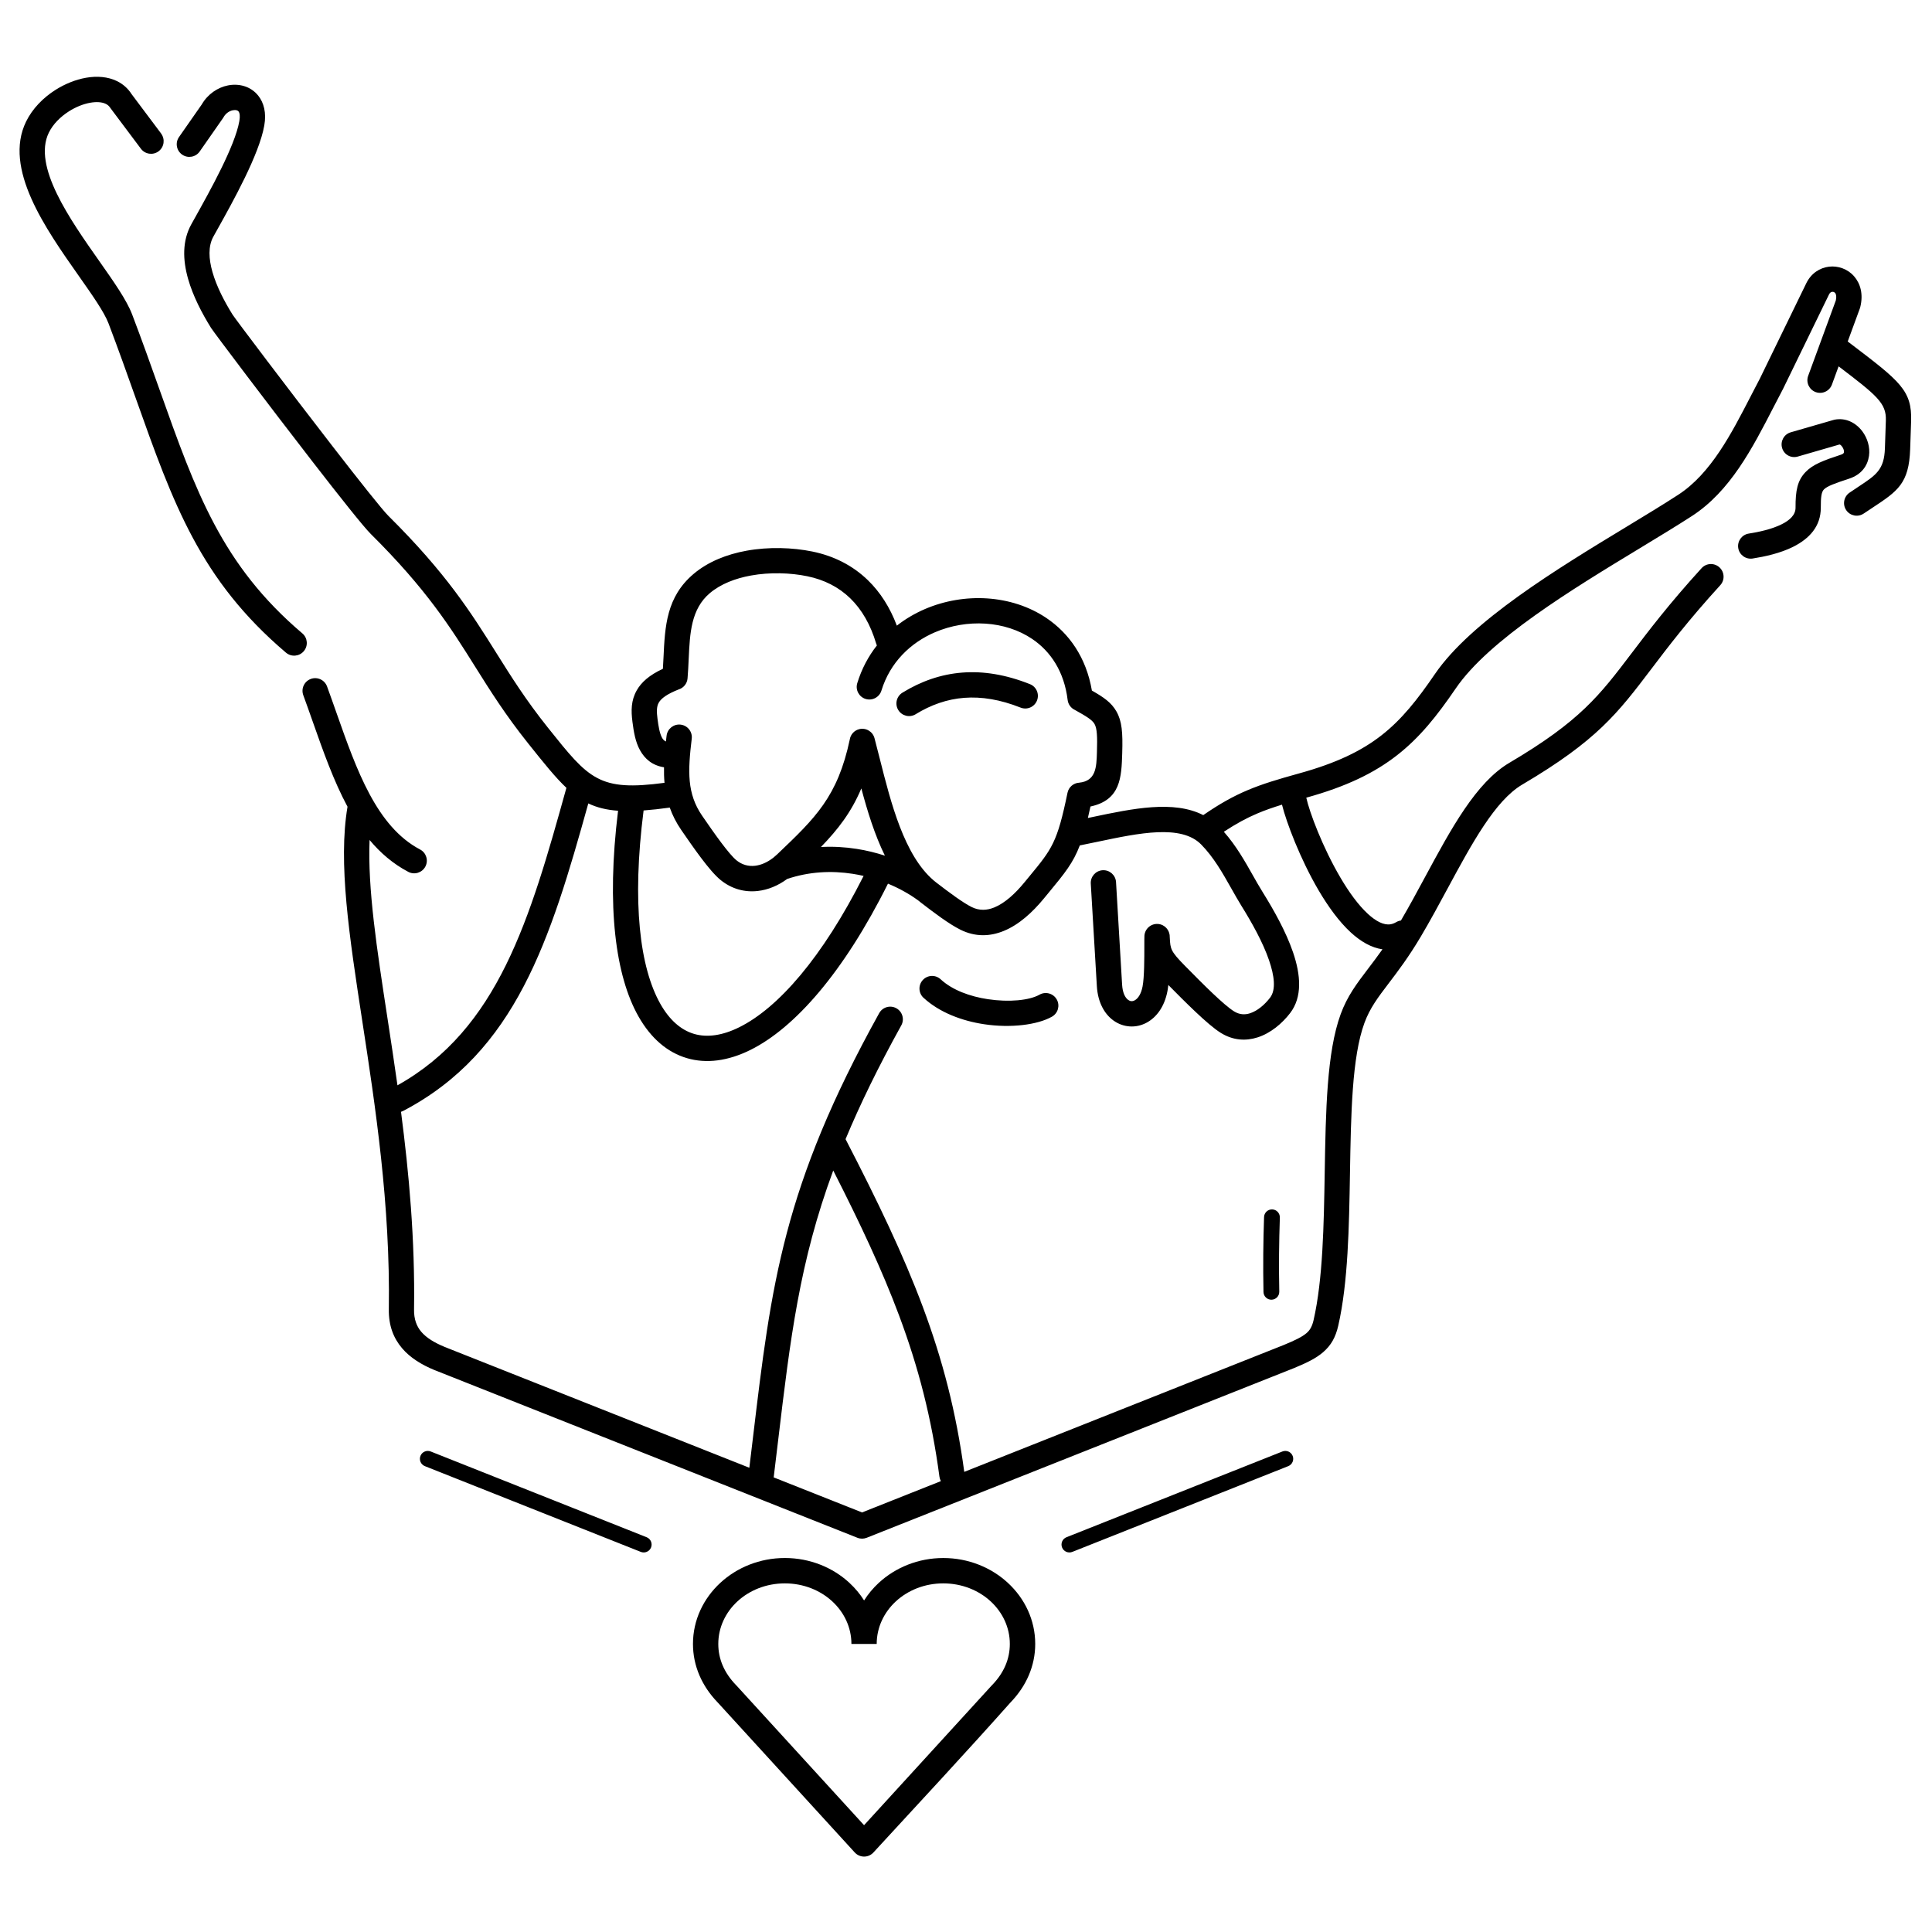 <?xml version="1.0" encoding="UTF-8"?>
<!-- Uploaded to: SVG Repo, www.svgrepo.com, Generator: SVG Repo Mixer Tools -->
<svg fill="#000000" width="800px" height="800px" version="1.1" viewBox="144 144 512 512" xmlns="http://www.w3.org/2000/svg">
 <path d="m369.2 339.96c0.203-1.266 1.129-2.359 2.445-2.711 1.789-0.477 3.629 0.586 4.106 2.375 0.469 1.746 0.945 3.641 1.441 5.602 2.894 11.469 6.414 25.426 14.242 32.098 0.043 0.031 0.082 0.066 0.121 0.102 0.191 0.16 0.383 0.316 0.578 0.465 1.668 1.285 3.422 2.617 5.144 3.832 1.594 1.125 3.066 2.078 4.219 2.652 2.031 1.008 4.062 0.902 5.992 0.113 2.859-1.168 5.598-3.731 7.945-6.586 0.453-0.555 0.887-1.078 1.301-1.578 6.082-7.367 7.449-9.023 10.168-22.227 0.312-1.523 1.613-2.594 3.094-2.676 4.465-0.457 4.582-4.129 4.703-8.02v-0.035c0.133-4.156 0.043-6.316-0.652-7.527-0.633-1.102-2.281-2.074-5.199-3.699-1.016-0.477-1.766-1.449-1.91-2.644-0.914-7.519-4.512-12.867-9.375-16.152-3.606-2.438-7.922-3.781-12.387-4.074-4.527-0.297-9.191 0.48-13.422 2.297-6.453 2.773-11.871 7.973-14.164 15.445-0.543 1.77-2.418 2.762-4.184 2.219-1.77-0.543-2.762-2.418-2.219-4.184 1.164-3.801 2.953-7.133 5.199-9.992-0.074-0.156-0.137-0.324-0.188-0.496-1.488-5.019-3.816-9.039-6.883-12.016-3.047-2.953-6.879-4.914-11.395-5.836-4.453-0.91-9.84-1.105-14.918-0.184-4.117 0.746-7.988 2.227-10.871 4.656-5 4.215-5.297 10.617-5.613 17.34-0.086 1.855-0.172 3.731-0.309 5.277-0.121 1.41-1.098 2.543-2.379 2.926-3.055 1.211-4.606 2.348-5.269 3.523-0.59 1.047-0.539 2.496-0.316 4.219 0.25 1.949 0.547 3.856 1.227 5.086 0.227 0.406 0.543 0.742 1.004 0.957 0.055-0.508 0.117-1.016 0.18-1.535 0.219-1.84 1.887-3.156 3.727-2.938 1.84 0.219 3.156 1.887 2.938 3.727-0.504 4.199-0.855 7.949-0.523 11.312 0.312 3.176 1.246 6.152 3.281 9.109 1.578 2.293 3.387 4.906 5.043 7.109 1.582 2.102 3.047 3.883 4.07 4.711 1.465 1.188 3.176 1.637 4.902 1.438 1.586-0.184 3.215-0.891 4.742-2.062 0.066-0.055 0.137-0.109 0.207-0.164 0.305-0.242 0.605-0.508 0.902-0.789l0.164-0.156c9.953-9.484 15.875-15.125 19.098-30.316zm-53.836 211.42c1.074 0.426 1.598 1.641 1.172 2.715-0.426 1.074-1.641 1.598-2.715 1.172l-57.223-22.723c-1.074-0.426-1.598-1.641-1.172-2.715 0.426-1.074 1.641-1.598 2.715-1.172zm112.81 3.887c-1.074 0.426-2.289-0.098-2.715-1.172-0.426-1.074 0.098-2.289 1.172-2.715l57.223-22.723c1.074-0.426 2.289 0.098 2.715 1.172 0.426 1.074-0.098 2.289-1.172 2.715zm-58.539 24.395c0-4.394-1.934-8.383-5.062-11.27-3.195-2.953-7.641-4.781-12.578-4.781s-9.383 1.828-12.578 4.781c-3.125 2.891-5.062 6.875-5.062 11.27 0 2.016 0.402 3.934 1.168 5.719 0.801 1.863 2.004 3.617 3.57 5.219l0.074 0.082 0.004-0.004 33.816 37.016 33.816-37.016c0.059-0.062 0.117-0.125 0.18-0.184 1.516-1.574 2.684-3.289 3.465-5.113 0.766-1.789 1.168-3.707 1.168-5.719 0-4.394-1.934-8.379-5.062-11.27-3.195-2.953-7.641-4.781-12.578-4.781s-9.383 1.828-12.578 4.781c-3.125 2.891-5.062 6.875-5.062 11.27h-6.719zm-0.52-16.18c1.5 1.387 2.805 2.949 3.879 4.652 1.074-1.703 2.383-3.266 3.879-4.652 4.406-4.07 10.457-6.59 17.117-6.59 6.656 0 12.711 2.519 17.117 6.59 4.473 4.133 7.238 9.855 7.238 16.18 0 2.918-0.594 5.715-1.719 8.344-1.113 2.594-2.742 5-4.832 7.16-11.867 13.344-24.215 26.598-36.32 39.754-0.07 0.078-0.145 0.152-0.223 0.223-1.371 1.246-3.488 1.145-4.734-0.223l-36.297-39.73c-2.102-2.168-3.738-4.582-4.856-7.188-1.129-2.629-1.719-5.43-1.719-8.344 0-6.324 2.766-12.043 7.238-16.18 4.406-4.07 10.457-6.59 17.117-6.59 6.656 0 12.711 2.519 17.117 6.59zm-54.555-204.7c-3.137 24.527-0.984 41.645 4.445 51.258 2.418 4.277 5.461 6.934 8.926 7.953 3.481 1.023 7.551 0.438 11.996-1.77 10.266-5.098 21.984-18.383 32.938-40.094-0.941-0.219-1.898-0.402-2.867-0.555-5.613-0.879-11.605-0.598-17.398 1.367-2.418 1.781-5.074 2.867-7.746 3.176-3.481 0.398-6.93-0.508-9.887-2.906-1.488-1.207-3.32-3.394-5.199-5.894-1.805-2.398-3.617-5.027-5.199-7.32-1.367-1.984-2.363-3.965-3.074-5.977-2.559 0.352-4.856 0.609-6.938 0.762zm64.758 19.398c-11.785 23.656-24.805 38.281-36.426 44.051-5.996 2.977-11.715 3.695-16.852 2.188-5.148-1.512-9.543-5.223-12.863-11.102-6.016-10.652-8.531-28.895-5.383-54.461-3.078-0.219-5.602-0.844-7.887-1.941-10.035 36.059-19.16 65.828-49.055 81.488-0.188 0.098-0.383 0.176-0.578 0.238 2.117 16.293 3.727 33.871 3.453 52.41-0.039 2.531 0.672 4.426 1.922 5.894 1.387 1.625 3.496 2.879 6.055 3.941 0.055 0.023 0.105 0.047 0.156 0.07l80.723 32.012c0.375-3.082 0.68-5.637 0.977-8.121 4.84-40.539 7.914-66.297 33.434-112.35 0.898-1.617 2.938-2.199 4.551-1.301 1.617 0.898 2.199 2.938 1.301 4.551-6.133 11.07-10.934 20.941-14.762 30.137 8.582 16.602 15.312 30.633 20.465 44.43 5.266 14.098 8.84 27.863 10.992 43.742l84.793-33.672v-0.004c2.832-1.168 4.746-2.086 5.938-3.117 0.934-0.809 1.48-1.848 1.844-3.43 2.473-10.828 2.715-25.176 2.949-39.137 0.273-16.188 0.535-31.871 4.227-41.934 1.766-4.812 4.223-8.043 7.356-12.16 1.141-1.5 2.379-3.129 3.719-5.027-2.93-0.422-5.734-2.039-8.363-4.445-3.113-2.852-6.016-6.859-8.559-11.184-4.859-8.273-8.527-17.98-9.703-22.703-2.418 0.746-4.527 1.484-6.519 2.328-2.883 1.219-5.629 2.711-8.891 4.856 3.238 3.652 5.566 7.777 7.746 11.641 0.801 1.418 1.578 2.797 2.547 4.356 2.981 4.789 6.18 10.496 8.035 15.914 2.09 6.098 2.481 11.914-0.754 16.133-2.102 2.738-5.148 5.336-8.641 6.449-3.082 0.98-6.43 0.848-9.73-1.191-1.758-1.086-4.172-3.184-6.762-5.633-2.5-2.367-4.957-4.84-7.152-7.066-0.066 0.605-0.145 1.164-0.238 1.652-0.801 4.176-2.953 6.957-5.508 8.332-1.422 0.766-2.957 1.098-4.481 0.996-1.535-0.102-3.027-0.629-4.34-1.582-2.348-1.703-4.117-4.762-4.375-9.086l-1.609-27.18c-0.109-1.848 1.301-3.434 3.148-3.543s3.434 1.301 3.543 3.148l1.609 27.18c0.125 2.102 0.777 3.438 1.621 4.047 0.27 0.195 0.555 0.305 0.824 0.32 0.285 0.02 0.59-0.051 0.887-0.211 0.906-0.488 1.711-1.699 2.094-3.688 0.469-2.453 0.465-7.551 0.465-10.66 0-1.391 0-2.441 0.027-2.812 0.145-1.848 1.762-3.227 3.609-3.082 1.766 0.137 3.102 1.617 3.094 3.363l0.02 0.344c0.156 2.918 0.188 3.5 4.043 7.41 2.398 2.434 5.078 5.141 7.312 7.258 2.277 2.156 4.336 3.961 5.684 4.793 1.418 0.879 2.863 0.934 4.195 0.508 2.043-0.652 3.949-2.332 5.336-4.141 1.609-2.098 1.145-5.781-0.27-9.914-1.648-4.812-4.606-10.066-7.379-14.523-0.789-1.27-1.719-2.918-2.68-4.617-2.227-3.945-4.617-8.184-7.934-11.551-5.289-5.371-16.48-3.019-27.301-0.746-1.629 0.344-3.25 0.684-4.856 1-1.789 4.695-4.023 7.402-8.258 12.531-0.414 0.5-0.848 1.023-1.301 1.578-2.965 3.609-6.57 6.91-10.594 8.551-3.625 1.48-7.504 1.652-11.477-0.32-1.523-0.758-3.281-1.887-5.109-3.176-1.703-1.203-3.574-2.625-5.379-4.016-0.246-0.191-0.488-0.383-0.727-0.582-2.34-1.703-5.047-3.219-8-4.434zm99.672 88.352c0.035-1.156 1-2.062 2.156-2.027s2.062 1 2.027 2.156c-0.109 3.223-0.184 6.461-0.211 9.707-0.027 3.266-0.012 6.578 0.059 9.934 0.023 1.156-0.895 2.109-2.051 2.133-1.156 0.023-2.109-0.895-2.133-2.051-0.07-3.379-0.086-6.731-0.059-10.047 0.027-3.336 0.102-6.606 0.211-9.805zm-90.246-58.102c-1.355-1.254-1.438-3.367-0.184-4.723s3.367-1.438 4.723-0.184c3.117 2.883 7.805 4.566 12.516 5.273 5.613 0.848 11.004 0.324 13.68-1.195 1.609-0.914 3.652-0.348 4.566 1.258 0.914 1.609 0.348 3.652-1.258 4.566-3.875 2.199-10.977 3.062-17.98 2.008-5.863-0.883-11.84-3.106-16.059-7.008zm-139.42 23.195c26.727-14.926 35.086-43.926 44.781-78.84-2.953-2.781-5.992-6.59-9.98-11.582l-0.199-0.25c-5.996-7.508-10.023-13.93-14.035-20.328-6.438-10.262-12.832-20.461-27.664-35.156-1.875-1.859-8.172-9.793-15.352-19.062-11.844-15.289-26.238-34.375-26.938-35.5-2.387-3.832-4.781-8.402-6.09-12.996-1.43-5.027-1.57-10.105 0.855-14.473l0.914-1.637c4.102-7.352 10.656-19.102 11.812-25.703 0.234-1.34 0.109-2.168-0.223-2.582-0.102-0.129-0.262-0.223-0.453-0.281-0.297-0.09-0.656-0.094-1.043-0.016-0.945 0.188-1.895 0.82-2.465 1.848-0.078 0.145-0.168 0.277-0.266 0.402l-6.055 8.676c-1.059 1.516-3.144 1.883-4.656 0.828-1.516-1.059-1.883-3.144-0.828-4.656l6.031-8.637c1.609-2.785 4.262-4.512 6.93-5.043 1.441-0.289 2.914-0.234 4.269 0.172 1.461 0.438 2.773 1.285 3.785 2.562 1.453 1.84 2.184 4.469 1.586 7.883-1.344 7.676-8.25 20.059-12.574 27.805l-0.914 1.637c-1.426 2.562-1.238 5.91-0.25 9.383 1.109 3.902 3.219 7.902 5.328 11.293 0.66 1.059 14.824 19.82 26.543 34.949 7.023 9.066 13.121 16.77 14.773 18.406 15.367 15.23 21.969 25.75 28.605 36.34 3.898 6.215 7.812 12.457 13.617 19.723l0.199 0.25c10.734 13.445 13.371 16.742 30.734 14.414-0.121-1.359-0.156-2.723-0.129-4.113-3.121-0.504-5.078-2.199-6.375-4.547-1.219-2.203-1.648-4.836-1.988-7.477-0.387-3-0.387-5.68 1.133-8.363 1.219-2.152 3.332-4.043 6.934-5.715 0.066-1.055 0.113-2.031 0.16-3 0.383-8.219 0.746-16.055 8-22.168 3.852-3.246 8.812-5.184 13.992-6.125 5.945-1.078 12.242-0.848 17.438 0.211 5.793 1.184 10.742 3.734 14.727 7.594 3.269 3.172 5.856 7.199 7.68 12.051 2.285-1.789 4.793-3.254 7.441-4.394 5.195-2.231 10.926-3.188 16.488-2.824 5.629 0.371 11.105 2.086 15.719 5.203 6.012 4.062 10.539 10.434 12.039 19.215 3.199 1.824 5.152 3.18 6.492 5.512 1.484 2.578 1.719 5.621 1.547 11.07v0.035c-0.199 6.363-0.391 12.395-8.414 14.113-0.234 1.09-0.461 2.098-0.688 3.043 0.453-0.094 0.906-0.191 1.359-0.285 10.527-2.211 21.359-4.484 29.219-0.48 4.356-2.996 7.891-4.977 11.75-6.606 3.953-1.672 8.094-2.906 13.754-4.473 9.723-2.688 16.406-5.906 21.75-10.082 5.352-4.18 9.512-9.453 14.113-16.188 9.637-14.105 32.48-27.953 50.891-39.117 4.941-2.996 9.555-5.793 13.609-8.422 8.648-5.613 14.078-16.148 19.234-26.16 0.832-1.617 1.66-3.223 2.465-4.742h-0.004l12.238-25.141c1.305-2.684 3.606-4.106 6.016-4.406 1.199-0.148 2.438 0 3.598 0.434 1.156 0.43 2.215 1.141 3.062 2.113 1.648 1.891 2.504 4.688 1.633 8.176-0.031 0.129-0.07 0.254-0.117 0.375l-3.203 8.727 0.926 0.703c12.945 9.848 16.145 12.285 15.871 20.434l-0.25 7.375c-0.309 9.148-3.328 11.145-9.953 15.52-0.949 0.625-1.965 1.297-2.348 1.559-1.527 1.035-3.609 0.637-4.644-0.891-1.035-1.527-0.637-3.609 0.891-4.644 1.305-0.887 1.871-1.262 2.402-1.609 4.652-3.074 6.769-4.473 6.961-10.141l0.25-7.375c0.156-4.59-2.379-6.629-12.52-14.344l-1.77 4.828c-0.637 1.738-2.562 2.633-4.305 1.996-1.738-0.637-2.633-2.562-1.996-4.305l7.332-19.988c0.223-0.992 0.098-1.645-0.199-1.984-0.102-0.117-0.227-0.203-0.359-0.25-0.129-0.047-0.281-0.062-0.449-0.039-0.285 0.035-0.586 0.254-0.793 0.68l-12.238 25.141-0.004-0.004-0.047 0.094c-0.852 1.605-1.668 3.188-2.488 4.785-5.551 10.773-11.395 22.121-21.543 28.703-3.906 2.531-8.68 5.426-13.793 8.527-17.844 10.816-39.98 24.238-48.816 37.176-4.949 7.242-9.484 12.961-15.531 17.684-6.047 4.723-13.453 8.32-24.074 11.262 0.859 3.891 4.32 13.141 9.043 21.176 2.242 3.816 4.734 7.285 7.301 9.637 2.106 1.926 4.168 3.035 5.988 2.734 0.488-0.078 0.988-0.262 1.496-0.562 0.398-0.234 0.824-0.375 1.254-0.43 2.219-3.789 4.344-7.723 6.434-11.602 6.902-12.789 13.492-24.996 22.301-30.191 18.754-11.059 23.906-17.855 32.355-28.988 4.531-5.973 9.973-13.141 18.582-22.59 1.246-1.371 3.367-1.469 4.734-0.223 1.371 1.246 1.469 3.367 0.223 4.734-8.559 9.391-13.824 16.332-18.215 22.121-8.961 11.809-14.43 19.016-34.27 30.719-7.211 4.254-13.363 15.652-19.809 27.594-2.305 4.266-4.644 8.602-7.094 12.73-3.211 5.414-6.082 9.188-8.527 12.402-2.769 3.641-4.941 6.496-6.383 10.43-3.316 9.043-3.57 24.145-3.832 39.727-0.242 14.32-0.488 29.035-3.106 40.5-0.703 3.078-1.887 5.195-3.996 7.023-1.852 1.605-4.293 2.812-7.773 4.246v-0.004l-113.2 44.949c-0.766 0.305-1.641 0.328-2.465 0l-111.82-44.344c-0.09-0.027-0.176-0.059-0.262-0.098-3.465-1.438-6.422-3.254-8.574-5.777-2.289-2.684-3.586-6.019-3.519-10.328 0.414-27.766-3.566-53.73-7.019-76.273-3.484-22.75-6.445-42.07-3.93-56.914-3.68-6.84-6.449-14.695-9.23-22.586-0.809-2.301-1.621-4.602-2.492-6.977-0.637-1.738 0.254-3.664 1.996-4.305 1.738-0.637 3.664 0.254 4.305 1.996 0.832 2.269 1.676 4.664 2.519 7.055 5.32 15.098 10.59 30.062 22.133 36.148 1.637 0.863 2.266 2.891 1.402 4.527s-2.891 2.266-4.527 1.402c-4.047-2.133-7.394-5.023-10.258-8.449-0.535 12.785 1.918 28.805 4.723 47.105 0.883 5.758 1.797 11.738 2.668 17.922zm99.715 103.9 23.414 9.285 20.891-8.297c-0.195-0.355-0.324-0.75-0.383-1.172-2.074-15.52-5.547-28.945-10.684-42.695-4.477-11.984-10.242-24.277-17.461-38.453-8.953 24.223-11.375 44.504-14.59 71.438-0.41 3.449-0.836 6.984-1.191 9.895zm-162.34-356.12c1.109 1.477 0.809 3.574-0.668 4.684-1.477 1.109-3.574 0.809-4.684-0.668l-7.984-10.648c-0.055-0.07-0.102-0.141-0.148-0.215l-0.008 0.004c-0.293-0.461-0.691-0.801-1.164-1.031-1.059-0.516-2.516-0.586-4.125-0.305-1.852 0.328-3.82 1.121-5.633 2.269-2.277 1.445-4.246 3.41-5.348 5.668-4.328 8.871 5.551 22.914 13.402 34.074 3.832 5.449 7.227 10.273 8.684 14.102 2.746 7.227 5.094 13.828 7.297 20.031 9.602 27.027 16.461 46.344 37.797 64.473 1.414 1.195 1.59 3.309 0.395 4.723-1.195 1.414-3.309 1.59-4.723 0.395-22.723-19.309-29.836-39.336-39.789-67.359-2.219-6.25-4.586-12.906-7.242-19.902-1.145-3.012-4.316-7.516-7.894-12.605-8.863-12.598-20.016-28.449-13.953-40.871 1.676-3.43 4.535-6.336 7.789-8.398 2.543-1.613 5.363-2.734 8.074-3.215 2.949-0.52 5.828-0.285 8.219 0.879 1.57 0.766 2.902 1.91 3.894 3.473l7.828 10.441zm174.86 189.06c3.211-0.172 6.387 0.012 9.469 0.496 2.574 0.402 5.082 1.016 7.481 1.797-2.723-5.543-4.641-11.801-6.246-17.816-2.664 6.32-6.164 10.832-10.703 15.527zm258.86-103.47c-1.773 0.516-3.633-0.508-4.144-2.281-0.516-1.773 0.508-3.633 2.281-4.144l11.281-3.262c0.078-0.023 0.16-0.043 0.238-0.059v-0.008c3.055-0.648 5.781 0.809 7.488 3.098 0.652 0.875 1.16 1.898 1.473 2.984 0.324 1.129 0.434 2.316 0.273 3.469-0.367 2.617-1.957 4.969-5.277 6.062-3.707 1.219-5.836 1.977-6.691 2.871-0.66 0.691-0.82 2.098-0.809 4.797 0.023 5.047-3.141 8.273-7.273 10.359-3.473 1.754-7.644 2.637-10.793 3.133-1.824 0.281-3.535-0.969-3.816-2.793-0.281-1.824 0.969-3.535 2.793-3.816 2.633-0.414 6.09-1.137 8.797-2.504 2.043-1.031 3.609-2.438 3.598-4.352-0.02-4.562 0.504-7.207 2.644-9.441 1.941-2.031 4.731-3.078 9.445-4.629 0.488-0.16 0.707-0.387 0.738-0.605 0.031-0.211 0.004-0.449-0.066-0.688-0.082-0.281-0.227-0.57-0.426-0.832-0.246-0.332-0.52-0.574-0.699-0.555l-11.066 3.199zm-233.76 68.285c-1.578 0.965-3.641 0.465-4.606-1.117-0.965-1.578-0.465-3.641 1.117-4.606 4.953-3.039 10.203-4.879 15.859-5.316 5.586-0.43 11.527 0.523 17.91 3.062 1.719 0.68 2.559 2.625 1.875 4.344-0.68 1.719-2.625 2.559-4.344 1.875-5.379-2.137-10.332-2.945-14.945-2.59-4.547 0.352-8.812 1.855-12.867 4.344z"/>
</svg>